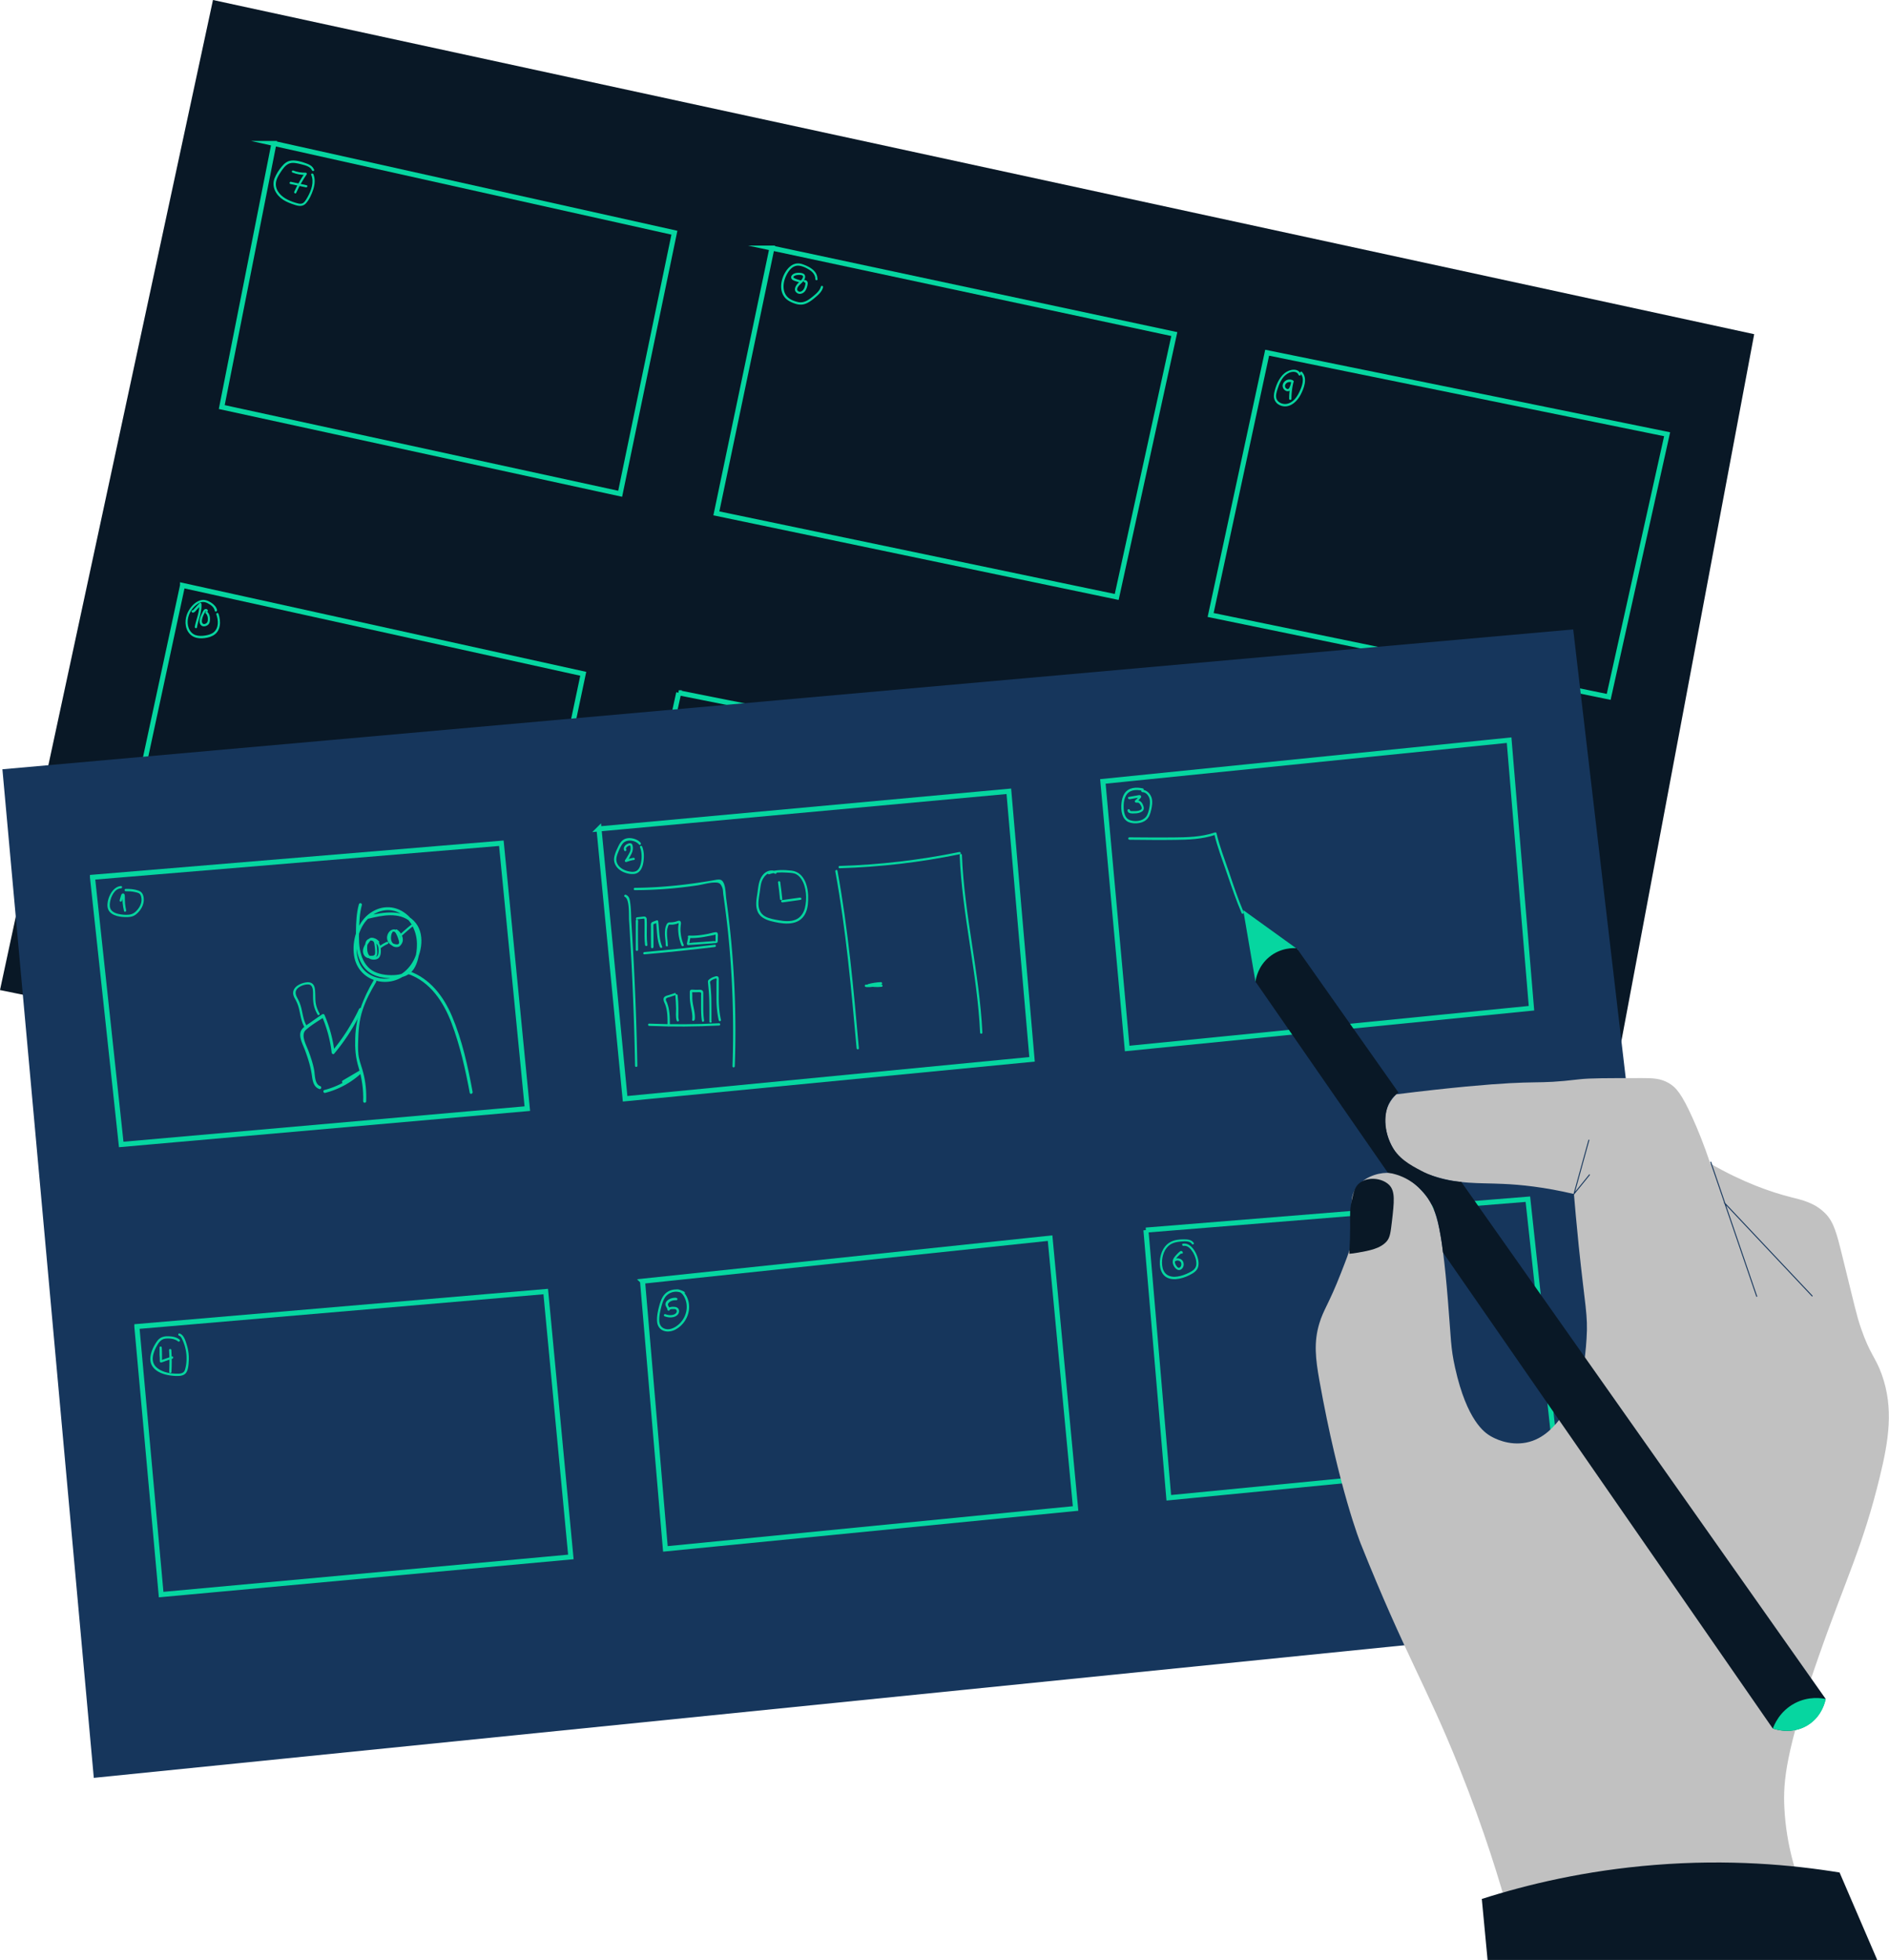 <svg xmlns="http://www.w3.org/2000/svg" id="Ebene_2" viewBox="0 0 157.08 162.98"><defs><style>.cls-1{fill:#091826}.cls-2{fill:#06d6a0}.cls-5,.cls-6{stroke:#16365c;stroke-width:.08px;fill:none;stroke-miterlimit:10}.cls-6{stroke:#06d6a0;stroke-width:.42px}</style></defs><g id="Illustrationen_x2F_Icons"><path d="m145.87 27.79-15.26 81.22L0 82.33 17.71 0l128.16 27.79z" class="cls-1"/><path d="m22.78 11.93 33.3 7.42-4.51 21.71-33.13-7.21 4.34-21.92zm41.41 8.7-4.62 22.06 33.29 6.95 4.79-21.86-33.46-7.15zm41.18 8.7-4.7 21.81 33.1 6.81 4.86-21.84-33.26-6.78zM15.18 48.68l-4.71 21.88 33.45 7.16 4.58-21.69-33.32-7.35zm41.26 8.93-4.81 21.81 33.56 6.95 4.67-22.09-33.42-6.67zm41.23 8.41 31.09 7-4.22 21.41-31.68-6.6 4.81-21.81z" class="cls-6"/><path d="M58.68 59.75c-.25-.1-.59-.1-.83.05-.11.07-.18.18-.19.31s.07.25.04.38c-.02.11.11.16.17.07.03-.05.13-.02.17-.01.09.02.18.04.26.08.06.03.1.08.1.15 0 .06-.03.13-.08.17-.12.1-.3.1-.45.07a1 1 0 0 1-.45-.22c-.09-.08-.23.05-.13.13.26.23.68.38 1.02.23.16-.07.27-.21.27-.39 0-.2-.15-.31-.32-.37s-.44-.13-.56.05l.17.07c.03-.11 0-.22-.02-.33-.02-.1-.01-.19.08-.25.2-.12.47-.11.68-.03.11.04.16-.14.05-.18Z" class="cls-2"/><path d="M59.5 59.49c-.38-.47-1.1-.6-1.63-.29-.32.19-.55.52-.74.83-.21.34-.43.73-.52 1.12-.08.34 0 .68.28.9s.66.26 1.01.19c.69-.14 1.3-.64 1.56-1.29.15-.37.19-.8.09-1.19-.08-.33-.3-.63-.66-.68-.12-.01-.12.17 0 .19.29.03.44.35.49.6.06.31.03.64-.07.93-.19.57-.67 1.01-1.24 1.2-.31.1-.67.14-.96-.03-.31-.18-.4-.49-.31-.83.09-.31.24-.61.41-.89s.35-.56.59-.78c.46-.4 1.18-.33 1.57.14.08.09.21-.04.13-.13Zm40.53 9.21a.131.131 0 0 0-.08-.16c-.08-.03-.15.02-.22.05-.14.06-.28.13-.4.22-.11.07-.22.16-.28.28-.07.13-.08.29-.06.43.04.26.22.58.53.46.23-.09.36-.35.3-.59-.06-.27-.37-.43-.63-.36-.12.03-.07.21.05.18.14-.04.3.03.37.16s.02.29-.08.39c-.05.05-.14.09-.21.05s-.1-.14-.12-.21c-.06-.2-.05-.39.11-.53.08-.07.17-.13.26-.18.05-.03.11-.06.16-.08.03-.01.06-.03.09-.04.01 0 .02-.01.03-.01.01 0 .02 0 .03-.01.02 0 .02-.02-.02-.04v-.05c-.03.13.15.18.18.06Z" class="cls-2"/><path d="M101.15 68.23c-.08-.34-.44-.46-.73-.55-.4-.12-.84-.19-1.25-.07-.68.21-1.14.93-1.27 1.6-.07.35-.03.72.19 1.01.2.25.51.39.82.45.39.08.8.06 1.18 0s.73-.19.89-.57c.18-.41.14-.93 0-1.35-.11-.35-.33-.68-.72-.73-.12-.02-.12.17 0 .19.32.04.48.4.56.67.09.33.11.71.02 1.04-.11.37-.4.49-.75.56-.32.06-.67.08-.99.04-.27-.03-.56-.12-.77-.3-.24-.21-.3-.52-.27-.83.06-.57.41-1.2.92-1.48.35-.19.75-.18 1.12-.1.28.06.78.15.86.48.03.12.21.07.18-.05ZM16.04 50.94c.14.01.25-.17.34-.26.12-.13.24-.25.35-.38l-.16-.07c.04.65-.26 1.26-.37 1.89-.02.12.16.17.18.05.11-.65.42-1.27.37-1.94 0-.08-.1-.13-.16-.07-.09.1-.19.2-.28.3-.04.05-.08.09-.13.14-.03.03-.12.16-.16.15-.12-.01-.12.18 0 .19Zm1.24-.18c-.03-.11-.16-.15-.26-.09s-.16.21-.21.31c-.11.22-.23.48-.21.73 0 .11.05.23.14.3.1.08.21.09.33.06s.22-.09.29-.18.09-.21.1-.33c.02-.24-.04-.51-.22-.68-.09-.08-.22.05-.13.13.14.13.18.33.17.51 0 .1-.02.21-.09.28-.06.06-.17.11-.26.09-.09-.02-.13-.11-.14-.19-.01-.11.02-.24.05-.34s.08-.21.13-.31c.03-.05.06-.11.09-.16a.21.21 0 0 1 .04-.06c.03-.04 0 .02 0-.03.04.12.22.07.18-.05Z" class="cls-2"/><path d="M18.06 50.76c-.06-.28-.26-.49-.49-.64-.26-.17-.57-.29-.87-.21-.55.14-.99.71-1.17 1.22-.2.58-.13 1.31.39 1.71.25.19.56.25.86.24s.63-.07.9-.21c.69-.35.71-1.18.49-1.83-.04-.11-.22-.07-.18.05.17.49.22 1.11-.21 1.48-.2.17-.47.24-.73.28s-.54.05-.8-.04c-.56-.21-.73-.88-.61-1.42.1-.47.38-.89.78-1.16.13-.09.28-.16.43-.17.17-.01.33.05.47.13.25.13.48.32.54.6.02.12.21.07.18-.05Zm6.27-36.41c.35.14.72.2 1.09.19l-.08-.14c-.33.49-.62 1-.87 1.54-.05.11.11.21.16.1.24-.54.54-1.05.87-1.54.04-.06-.01-.14-.08-.14-.36.01-.71-.05-1.04-.18-.11-.04-.16.14-.05.18Z" class="cls-2"/><path d="M26.11 14.1c-.12-.3-.4-.43-.69-.53-.36-.13-.78-.25-1.17-.22-.36.03-.61.24-.83.51-.24.29-.45.62-.59.97-.27.7.12 1.39.71 1.78.31.2.67.33 1.02.44.32.1.63.13.88-.14.28-.31.47-.74.6-1.13.14-.42.19-.88.02-1.29-.05-.11-.23-.06-.18.05.26.61 0 1.31-.31 1.86-.08.14-.16.28-.27.4-.14.15-.31.17-.51.12-.29-.07-.59-.18-.86-.31-.52-.25-1.03-.73-.99-1.36.02-.33.2-.64.38-.91.17-.26.38-.57.66-.71.32-.17.74-.05 1.07.03.3.08.76.18.89.5.05.11.23.06.18-.05Z" class="cls-2"/><path d="m24.15 15.3 1.29.28c.12.03.17-.16.05-.18l-1.29-.28c-.12-.03-.17.16-.05.18Zm42.49 8.03c-.19-.05-.39-.1-.57-.19-.05-.02-.12-.07-.08-.13.04-.07.13-.1.2-.12.09-.02.18-.03.27-.03.08 0 .21.01.28.06.06.04.03.15 0 .21-.04.08-.1.15-.16.22-.13.12-.27.23-.37.39-.09.14-.15.32-.07.48.07.13.22.22.37.22.16 0 .32-.09.42-.21.12-.15.18-.34.22-.53.02-.1.03-.2-.02-.29-.05-.08-.13-.13-.22-.12-.12 0-.12.19 0 .19.15 0 0 .38-.02.45-.06.15-.17.29-.33.32-.14.03-.29-.07-.27-.22.03-.19.19-.33.32-.45s.25-.24.31-.4c.06-.15.04-.34-.11-.42s-.36-.09-.54-.07c-.15.02-.32.07-.42.2-.12.15-.06.33.1.41.09.05.2.08.3.11.11.04.23.07.34.1s.17-.15.05-.18Z" class="cls-2"/><path d="M67.97 23.2c.01-.7-.71-1.05-1.27-1.24-.66-.21-1.15.22-1.45.77s-.45 1.33-.06 1.91c.18.27.44.42.73.54.32.13.66.21 1 .1s.63-.34.9-.57.53-.47.62-.82c.03-.12-.15-.17-.18-.05-.07.25-.25.45-.44.62s-.41.35-.63.49c-.27.16-.56.24-.87.16-.28-.07-.58-.18-.79-.37-.44-.39-.44-1.05-.26-1.56.16-.46.54-1.11 1.11-1.09.31.01.65.18.91.34.28.17.51.43.51.78 0 .12.19.12.19 0Zm39.56 8.44a.589.589 0 0 0-.67.05c-.17.14-.26.37-.16.58.09.19.33.34.54.22.1-.06.15-.19.2-.29.05-.13.09-.26.11-.4.02-.12-.15-.17-.18-.05-.11.46-.17.94-.17 1.41 0 .12.19.12.19 0 0-.46.06-.92.16-1.36l-.18-.05c-.03.18-.08.36-.17.52-.04.07-.1.1-.18.07-.06-.02-.11-.08-.14-.13-.06-.13 0-.28.11-.36.13-.1.31-.11.45-.03.1.06.2-.1.1-.16Z" class="cls-2"/><path d="M108.18 31.13c-.24-.59-.98-.41-1.37-.09-.48.4-.74 1.08-.86 1.67-.05.28-.01.54.17.76.16.19.41.3.65.32.61.05 1.1-.44 1.37-.94.29-.56.62-1.37.13-1.92-.08-.09-.21.04-.13.13.37.41.14 1.03-.06 1.47s-.49.88-.97 1.03c-.42.13-.98-.09-1-.59-.01-.26.1-.54.18-.78s.19-.48.33-.69.35-.4.59-.51c.25-.11.65-.13.77.18.05.11.23.06.18-.05Z" class="cls-2"/><path d="m130.82 52.34 9.61 82.08L7.8 147.84.2 63.97l130.62-11.63z" style="fill:#16365c"/><path d="m7.69 72.95 34-2.83 2.16 22.07-33.77 2.98-2.39-22.22zm42.12-4.02 2.17 22.44 33.84-3.28-1.93-22.29-34.08 3.13zm41.9-3.95 2.02 22.21 33.62-3.35-1.86-22.29-33.78 3.43zm-80.33 45.33 2.02 22.29 34.07-3.13-2.09-22.07-34 2.91zm42.05-3.77 1.9 22.26 34.11-3.36-2.12-22.48-33.89 3.58zm41.86-4.25 31.76-2.57 2.35 21.69-32.21 3.14-1.9-22.26z" class="cls-6"/><path d="M10.07 73.68c-.55.03-.9.58-1.05 1.06-.08.27-.13.59-.03.86.09.24.28.39.51.49.28.12.59.16.89.17s.6 0 .86-.18c.43-.31.76-.85.7-1.39-.03-.29-.14-.53-.43-.63-.34-.12-.72-.15-1.07-.14-.12 0-.12.19 0 .19.26 0 .52.01.77.07.11.02.23.05.33.1.11.06.16.17.19.29.12.47-.12.91-.45 1.23-.19.18-.4.26-.66.27s-.53-.01-.79-.07c-.21-.05-.42-.13-.57-.3-.17-.19-.16-.47-.12-.7.08-.45.38-1.11.91-1.13.12 0 .12-.19 0-.19Z" class="cls-2"/><path d="M10.14 74.92c.02-.08.04-.16.07-.24.01-.04.02-.07.04-.11 0-.02.01-.04.02-.06v-.02s.01-.02-.02 0l-.07-.03s.01.12.01.15v.15c0 .11 0 .22.01.33.02.22.06.44.11.66.02.12.21.07.18-.05-.04-.18-.07-.37-.09-.56s-.01-.37-.02-.56c0-.08 0-.19-.06-.25s-.15-.04-.2.02-.06.16-.09.23c-.03.09-.05.18-.08.28-.03.12.15.17.18.05Zm41.93-4.28c-.07-.14.09-.25.19-.3.05-.02.13-.07.15 0 .03.08.03.18.03.26 0 .17-.1.32-.18.47-.09.16-.18.32-.29.47-.04.07.03.17.11.14.21-.08.42-.14.64-.17.12-.02.07-.2-.05-.18-.22.04-.43.1-.64.17l.11.14c.14-.2.26-.42.37-.64s.15-.46.09-.7c-.02-.11-.1-.18-.21-.18-.1 0-.2.04-.28.09-.18.11-.3.32-.2.52.06.11.22.01.16-.1Z" class="cls-2"/><path d="M53.27 70.08c-.31-.36-1.02-.52-1.43-.25-.23.15-.36.41-.47.65-.13.27-.26.56-.3.86-.07.57.35 1.02.85 1.21.26.1.57.16.84.12.25-.04.44-.19.56-.41.14-.25.19-.55.21-.83.03-.35 0-.7-.13-1.03-.04-.11-.22-.06-.18.05.17.45.17.97.05 1.43-.05.19-.14.4-.31.52-.21.14-.49.1-.72.05-.44-.1-.9-.38-.98-.86-.04-.26.06-.52.16-.76s.2-.46.34-.65c.31-.43 1.06-.33 1.38.05.08.09.21-.04.13-.13Zm40.66-3.62.67-.12.09-.02s.05 0 .07-.01c-.02-.07-.04-.09-.06-.06 0 0-.02.02-.02.03l-.06.06c-.07.08-.15.16-.23.23-.04.04-.03.12.02.15.04.02.08.03.12.03.04 0 .07-.01.11 0 .08.01.13.08.17.14.07.11.21.32.07.43s-.33.12-.49.13h-.25c-.07 0-.17 0-.19-.09 0-.05-.07-.08-.12-.07-.05.01-.07.07-.07.12.04.26.38.24.58.23.22 0 .46-.04.64-.17.21-.16.13-.4.03-.6a.567.567 0 0 0-.21-.25.442.442 0 0 0-.16-.06c-.04 0-.11.02-.15 0l.02.15c.11-.1.2-.2.3-.31.04-.05.1-.1.08-.18-.01-.07-.07-.1-.14-.1s-.14.02-.2.03l-.23.04-.45.08c-.12.02-.07.2.05.18Z" class="cls-2"/><path d="M95.03 65.56c-.55-.12-1.18-.09-1.52.42-.15.23-.22.51-.25.78-.04.32-.03.66.07.98.08.26.24.49.49.61.29.13.65.14.95.08.27-.05.53-.19.69-.41.18-.24.25-.58.31-.88.06-.34.08-.7-.1-1.01-.14-.25-.39-.44-.68-.45-.12 0-.12.18 0 .19.24 0 .42.17.53.37.13.24.12.53.08.8-.04.24-.1.52-.21.74s-.32.37-.55.44c-.26.08-.56.08-.82 0s-.41-.25-.49-.49c-.09-.26-.1-.54-.09-.81.01-.24.05-.48.16-.7.26-.55.86-.59 1.39-.47.12.03.17-.16.05-.18Zm-81.76 46.5v.59c.01.1.02.2.02.29v.27c0 .05.04.08.08.09.04 0 .09-.01.13-.03.09-.03.19-.06.28-.1.19-.06.38-.13.56-.19.11-.04.07-.22-.05-.18-.16.05-.31.11-.47.16-.08.03-.15.05-.23.08s-.15.06-.23.08h.05-.01s.04.03.06.04 0 .02.01.04c-.01-.09 0-.19 0-.28v-.28c0-.19-.01-.39-.02-.58 0-.12-.19-.12-.19 0Z" class="cls-2"/><path d="M14.06 112.27c.04.6.04 1.21.01 1.81 0 .12.18.12.19 0 .03-.6.03-1.21-.01-1.81 0-.12-.2-.12-.19 0Z" class="cls-2"/><path d="M14.93 111.4c-.26-.22-.6-.27-.94-.28-.35-.01-.66.07-.89.36-.39.51-.81 1.41-.48 2.04.35.67 1.28.87 1.97.9.3.01.68.01.88-.26s.21-.72.23-1.05c.02-.43-.04-.87-.17-1.28-.1-.32-.23-.81-.59-.94-.12-.04-.16.14-.05.18.15.05.22.21.28.34.07.15.13.31.18.46.09.31.15.62.16.94s-.01.64-.09.95c-.03.12-.06.26-.17.35-.12.1-.3.12-.45.12-.61.01-1.34-.11-1.8-.54-.53-.49-.25-1.25.05-1.78.18-.33.38-.58.78-.6.32-.02.71.02.97.23.09.08.23-.06.13-.13Zm41.28-3.48c-.27-.02-.6.08-.78.29-.08.1-.12.23-.08.35.04.12.14.22.15.34 0 .1.15.13.19.03.02-.06.12-.06.16-.07.09 0 .18-.01.27 0 .14.02.19.16.13.28-.07.13-.23.19-.36.21-.18.03-.37 0-.54-.06-.05-.02-.1-.01-.13.03-.02.04-.01.11.03.13.24.1.5.13.76.07.2-.05.41-.19.45-.41.02-.1 0-.2-.05-.28a.38.38 0 0 0-.29-.15c-.19-.02-.54-.03-.61.21l.19.03c0-.11-.06-.21-.11-.3s-.07-.17 0-.26c.14-.19.43-.25.65-.24.12 0 .12-.18 0-.19Z" class="cls-2"/><path d="M56.91 107.43c-.51-.33-1.25-.25-1.65.21-.25.28-.36.66-.46 1.02-.1.39-.19.82-.16 1.22.02.33.18.62.49.76s.69.09 1-.06a2.17 2.17 0 0 0 1.16-1.66c.05-.41-.03-.84-.24-1.2-.18-.3-.48-.55-.85-.49-.12.02-.07.2.05.18.32-.06.56.24.68.5.14.28.19.59.17.9-.04.6-.38 1.16-.88 1.49-.26.17-.57.29-.88.21-.34-.08-.51-.36-.52-.69s.05-.67.13-.99.16-.63.33-.91c.32-.51 1.03-.66 1.53-.33.1.07.2-.1.1-.16Zm41.44-3.27c0-.07-.05-.12-.12-.13s-.13.05-.18.09c-.11.1-.22.21-.32.33-.09.11-.17.22-.2.36-.03.14 0 .29.06.42.12.25.39.52.66.3.19-.15.23-.44.11-.65-.14-.24-.48-.31-.71-.17-.1.06 0 .23.1.16.12-.08.3-.06.4.04s.11.27.04.4c-.04.06-.11.13-.19.11-.09-.02-.15-.12-.2-.19-.11-.17-.14-.35-.03-.53.06-.1.14-.18.22-.26.04-.04.08-.08.13-.12.02-.02.04-.04.07-.06l.03-.03c.03-.04.01.02-.02-.02l-.03-.07v.02c0 .05.04.09.1.09.05 0 .1-.04.09-.09Z" class="cls-2"/><path d="M99.27 103.37c-.18-.3-.55-.31-.86-.31-.39 0-.79.05-1.13.25-.62.36-.87 1.16-.83 1.84.02.34.12.69.37.93s.61.31.95.29c.39-.03.77-.15 1.11-.32s.7-.37.77-.78-.09-.88-.3-1.23-.54-.69-.98-.62c-.12.02-.07.2.05.18.36-.06.64.3.8.57s.28.64.26.97c-.02.37-.32.55-.62.7s-.61.26-.93.31c-.3.05-.63.03-.89-.15s-.37-.48-.4-.78c-.06-.55.09-1.21.51-1.6.28-.26.66-.35 1.03-.38.28-.02.76-.08.93.2.06.1.23 0 .16-.1Zm5.13-21.74c-.34-1.98-.68-3.96-1.02-5.95 1.52 1.09 3.03 2.19 4.55 3.28-1.18.89-2.35 1.78-3.53 2.67Z" class="cls-2"/><path d="M125.52 159.36c-.76-2.77-2.08-7.15-4.18-12.38-2.74-6.85-4.46-9.29-8.2-18.64 0 0-1.8-4.49-3.43-13.57-.31-1.75-.48-3.14 0-4.72.34-1.14.8-1.63 1.79-4.17.46-1.18.69-1.76.8-2.24.58-2.59-.38-3.59.45-4.82.6-.89 1.71-1.28 2.58-1.29 1.55-.02 2.63 1.19 3.03 1.64 1.03 1.15 1.52 2.55 2.04 8.95.27 3.27.22 3.92.6 5.62.98 4.41 2.47 5.4 2.93 5.67.28.17 1.51.84 2.98.55 1.51-.3 2.4-1.43 2.98-2.19 1.73-2.26 1.93-4.8 2.04-6.46.13-1.96-.13-2.68-.65-7.7-.19-1.86-.32-3.37-.4-4.32-2.45-.58-4.46-.78-5.86-.84-2.12-.1-3.7.05-5.96-.7-1.21-.4-2.1-.7-2.78-1.59-.85-1.11-1.51-2.89-.8-4.32.2-.39.45-.67.63-.84 2.29-.29 4.27-.5 5.84-.65 6.33-.59 5.47-.13 9.39-.6.88-.1 2.32-.1 5.21-.1.85 0 1.5.01 2.19.4.64.36 1.1.92 1.99 2.88.44.97.97 2.26 1.49 3.83 2.77 1.59 5.05 2.37 6.66 2.78.94.24 2.03.46 2.93 1.39.68.7.93 1.65 1.39 3.53 1.07 4.34 1.19 4.94 1.54 5.96.75 2.21 1.21 2.4 1.74 3.88 1.01 2.82.56 5.52-.15 8.45-1.41 5.83-2.82 8.48-5.12 15.06-2.74 7.82-2.94 10.36-2.83 12.53.16 3.18 1.03 5.74 1.71 7.38-8.19.56-16.39 1.11-24.58 1.67Z" style="fill:#c1c1c1"/><path d="M104.4 81.63c3.67 5.29 7.33 10.59 11 15.88.42.07 1.09.22 1.79.65 1.41.86 1.97 2.19 2.12 2.59.23.58.33 1.12.48 1.98.11.59.16 1.08.2 1.42 9.14 13.19 18.28 26.39 27.42 39.58.17.06 1.59.56 2.93-.3 1.16-.74 1.42-1.95 1.47-2.16l-30.3-42.99c-.74-.05-2-.22-3.34-.93-.91-.48-1.95-1.03-2.53-2.24-.58-1.19-.67-2.97.25-3.93.15-.15.29-.26.4-.33l-8.46-12c-.23-.02-1.34-.07-2.31.75-.91.76-1.08 1.77-1.12 2.01Z" class="cls-1"/><path d="m146.09 107.83-3.84-11.22m8.46 11.18-7.34-7.79" class="cls-5"/><path d="M147.42 143.74c.1-.27.55-1.43 1.82-2.1 1.17-.62 2.27-.42 2.58-.36-.05.26-.29 1.33-1.3 2.06-1.37.99-2.95.46-3.1.4Z" class="cls-2"/><path d="M112.18 104.26c.18-.01.45-.04.77-.1.9-.16 1.87-.33 2.39-.97.25-.31.3-.73.4-1.57.2-1.71.29-2.56-.22-3.08-.6-.6-1.8-.7-2.46-.17-.41.32-.51.79-.67 1.54-.16.72-.12 1.17-.12 2.19 0 .51-.02 1.26-.07 2.16Z" class="cls-1"/><path d="M132.13 94.78c-.41 1.5-.83 2.99-1.24 4.49.43-.53.87-1.06 1.3-1.6" class="cls-5"/><path d="m123.7 162.98-.48-5.07c3.72-1.19 8.6-2.37 14.4-2.83 6.12-.49 11.37-.02 15.35.63 1.04 2.42 2.09 4.85 3.13 7.27h-32.39Z" class="cls-1"/><path d="M29.84 75.21c-.2.73-.23 1.48-.24 2.23-.02.69-.02 1.4.19 2.06.17.54.48 1.06.96 1.38.51.35 1.16.46 1.77.47.55 0 1.14-.07 1.58-.43.48-.39.66-1.07.76-1.65.19-1.2-.11-2.5-1.1-3.28s-2.21-.7-3.14.06-1.36 2.19-1.18 3.4c.16 1.13.98 1.97 2.11 2.16 1.06.18 2.08-.26 2.73-1.11.74-.97 1.11-2.66.32-3.71-.95-1.26-2.71-.95-4.02-.64-.16.04-.09.28.07.24 1.13-.27 2.51-.57 3.49.26.86.72.76 2.11.33 3.05-.4.88-1.19 1.58-2.17 1.67-.91.09-1.89-.3-2.33-1.12-.54-1-.35-2.41.23-3.35s1.74-1.49 2.8-1.08 1.65 1.53 1.67 2.63c.01.59-.09 1.25-.35 1.78s-.77.78-1.35.84-1.28 0-1.83-.26-.92-.8-1.1-1.39c-.21-.66-.2-1.37-.18-2.05s.04-1.42.23-2.11c.04-.16-.2-.22-.24-.07Z" class="cls-2"/><path d="M31.07 81.52c-.89 1.51-1.47 3.01-1.53 4.78-.03.88.02 1.62.28 2.47.28.92.41 1.85.38 2.81 0 .16.25.16.25 0 .03-.79-.04-1.59-.24-2.36-.1-.41-.26-.8-.35-1.21-.1-.44-.09-.89-.08-1.34.02-.9.08-1.79.36-2.65s.69-1.61 1.14-2.37c.08-.14-.14-.27-.22-.13Zm2.88-.52c1.84.64 2.94 2.34 3.6 4.08.7 1.86 1.15 3.84 1.51 5.79.03.16.27.09.24-.07-.39-2.12-.87-4.31-1.72-6.31-.7-1.64-1.83-3.13-3.57-3.74-.15-.05-.22.19-.07.24Z" class="cls-2"/><path d="M29.87 83.87c-.6 1.28-1.35 2.47-2.26 3.55l.21.09c-.13-1.08-.41-2.12-.84-3.12-.03-.06-.12-.08-.17-.05-.32.21-.63.43-.94.65-.25.18-.57.35-.76.6-.38.49.07 1.24.25 1.74.26.7.48 1.39.58 2.14.06.44.15.93.62 1.09.15.05.22-.19.07-.24-.48-.17-.43-.95-.51-1.35-.1-.54-.28-1.07-.47-1.58-.18-.49-.68-1.33-.21-1.75s1.01-.73 1.51-1.06l-.17-.05c.41.96.68 1.97.8 3 .01.1.14.18.21.09.92-1.1 1.69-2.3 2.3-3.6.07-.15-.15-.27-.22-.13Zm-2.83 7.01c1.14-.29 2.19-.87 3.04-1.67.1-.1-.03-.27-.15-.2-.48.28-.95.56-1.43.84-.14.08-.01.3.13.22.48-.28.95-.56 1.43-.84l-.15-.2c-.83.78-1.84 1.33-2.93 1.61-.16.04-.09.28.07.24Zm4.47-12.6c-.1-.12-.23-.21-.38-.26s-.31-.07-.44.04c-.06.05-.11.13-.15.19l-.15.24c-.09.15-.17.31-.2.49-.04.3.1.62.42.69.15.03.33.03.48 0 .16-.04.25-.16.27-.32.03-.19 0-.38-.01-.56-.02-.17-.03-.36-.1-.51-.07-.14-.23-.2-.38-.22-.17-.01-.32.04-.41.19s-.1.33-.11.5c0 .18.01.37.06.55.09.31.34.5.66.5.17 0 .35-.04.46-.18.12-.15.14-.38.14-.56 0-.34-.08-.79-.5-.84-.12-.01-.12.18 0 .19.26.03.3.37.31.57 0 .13 0 .26-.04.39s-.11.2-.24.22c-.21.04-.46-.03-.56-.23-.12-.22-.12-.53-.09-.78.01-.11.04-.3.16-.35.09-.04.25-.02.33.05.09.08.09.24.11.35.02.14.04.28.04.43 0 .1.02.28-.06.36-.07.07-.24.06-.33.06-.12 0-.24-.02-.32-.11a.453.453 0 0 1-.1-.3c0-.28.2-.56.36-.78.04-.05.08-.12.14-.14.06-.01.12 0 .18.02a.6.6 0 0 1 .32.22c.07.1.21-.04.13-.13Z" class="cls-2"/><path d="M31.69 78.82c.17-.13.36-.24.56-.33.05-.02.06-.09.03-.13-.03-.05-.08-.05-.13-.03-.2.09-.39.2-.56.33-.04.03-.06.08-.03.13.02.04.09.07.13.03Zm.78-1.37c-.09.1-.11.23-.12.36-.02.14-.02.28.01.42.05.23.22.45.45.51.12.03.27.03.38-.03s.17-.17.18-.3-.03-.26-.07-.38c-.04-.13-.1-.26-.15-.39-.05-.11-.12-.24-.23-.31s-.24-.05-.35 0c-.22.1-.35.34-.38.57s.08.47.25.62c.1.08.21.14.34.17s.28.06.4.01.22-.2.27-.32c.06-.14.06-.29.02-.44-.07-.27-.24-.49-.46-.64-.1-.07-.2.1-.1.16.28.18.54.62.31.93-.03.04-.06.08-.09.11-.04.03-.08.03-.13.03-.1 0-.21-.03-.3-.07-.15-.07-.27-.21-.31-.37s0-.34.11-.47c.06-.07.13-.13.21-.15s.14.04.19.11c.11.18.19.39.25.59.02.09.05.18.03.27s-.1.12-.19.13c-.21.02-.37-.14-.44-.33a.789.789 0 0 1-.03-.34c0-.06.01-.12.03-.18 0-.05.02-.1.05-.13.08-.09-.05-.22-.13-.13Z" class="cls-2"/><path d="M33.4 77.83c.29-.27.59-.53.9-.78.04-.03.03-.1 0-.13-.04-.04-.09-.03-.13 0-.31.25-.61.51-.9.78-.09.08.04.22.13.13Zm-7.88 7.51c-.3-.48-.34-1.04-.48-1.57-.07-.27-.17-.51-.3-.75-.16-.29-.26-.58.02-.84.2-.19.56-.32.84-.32.42 0 .43.46.43.79 0 .3 0 .6.06.9s.17.56.32.82c.06.11.22.01.16-.1-.15-.26-.26-.54-.31-.83s-.03-.62-.05-.93c-.01-.23-.03-.51-.2-.68-.14-.14-.35-.17-.54-.14-.42.06-.98.29-1.08.75-.05.23.04.44.15.63.14.25.24.49.31.76.14.55.19 1.13.49 1.62.06.1.23 0 .16-.1Zm27.26-11.32c1.75 0 3.5-.14 5.24-.4.43-.07.89-.21 1.33-.23.37-.01.55 0 .71.42.07.17.06.41.09.6.15 1.04.28 2.08.39 3.12.38 3.7.5 7.42.37 11.14 0 .12.18.12.19 0a79.679 79.679 0 0 0-.7-13.86c-.06-.41-.05-.98-.21-1.35s-.38-.35-.74-.28c-2.21.39-4.41.63-6.66.65-.12 0-.12.19 0 .19Zm-.82.56c.42.2.32 1.59.35 1.96.04.56.07 1.11.1 1.67.07 1.16.13 2.32.18 3.47.1 2.32.18 4.63.22 6.95 0 .12.19.12.19 0-.05-2.64-.14-5.29-.27-7.93-.06-1.3-.14-2.59-.22-3.89-.04-.62-.02-1.28-.13-1.89-.04-.25-.1-.4-.33-.51-.11-.05-.2.11-.1.16Z" class="cls-2"/><path d="M53.58 79.36c1.96-.17 3.91-.38 5.86-.61.12-.01.12-.2 0-.19-1.95.23-3.91.44-5.86.61-.12.01-.12.2 0 .19Zm.4 5.95c1.94.08 3.88.07 5.82-.03.12 0 .12-.19 0-.19-1.94.1-3.88.11-5.82.03-.12 0-.12.18 0 .19Zm-1.02-8.86.35-.04c.06 0 .12-.01.17-.02.06 0 .08-.02.1.04.03.1.01.25.02.36v.36c0 .48-.02.95.04 1.43.02.12.2.12.19 0-.07-.56-.04-1.12-.04-1.67 0-.13 0-.27-.01-.4 0-.09 0-.2-.09-.26-.08-.06-.2-.03-.29-.02l-.43.05c-.12.01-.12.2 0 .19Z" class="cls-2"/><path d="M52.87 76.56v2.42c0 .12.19.12.19 0-.01-.81-.02-1.62 0-2.42 0-.12-.19-.12-.19 0Zm1.47 2.22v-1.15c0-.19-.01-.37-.01-.56v-.15c0-.07.03-.07.09-.1.08-.03.17-.07.25-.1l-.12-.07c.1.7.05 1.44.33 2.11.05.11.23.06.18-.05-.28-.67-.23-1.4-.33-2.11 0-.05-.07-.08-.12-.07-.1.04-.19.07-.29.11-.07.03-.14.06-.17.13-.04.08-.02.19-.02.28v.34c0 .46 0 .91.01 1.37 0 .12.19.12.19 0Zm1.19-.17c0-.39-.09-.78-.06-1.18 0-.1.02-.19.05-.28.02-.07.05-.21.11-.25.03-.02.09-.01.12-.01h.14c.09 0 .18-.02.27-.04.05-.01.09-.02.14-.04.02 0 .12-.05.13-.05v.06c0 .05-.01.09-.02.14-.02.19-.02.38 0 .57.03.38.12.75.26 1.09.05.11.23.06.18-.05a3.48 3.48 0 0 1-.25-1.01c-.02-.18-.02-.36 0-.53 0-.12.06-.29-.01-.4-.09-.13-.26-.03-.37 0-.17.05-.34.07-.51.07-.16 0-.24.08-.3.22-.07.15-.1.32-.11.48-.04.41.06.81.06 1.21 0 .12.19.12.19 0Zm1.75-.61c.42.02.85-.02 1.26-.09l.64-.12.16-.03c.03 0 .13-.05.16-.04v.55s-.1-.01-.12-.01c-.06 0-.13 0-.19.01-.22.02-.44.03-.66.05s-.44.03-.66.05c-.1 0-.2.01-.29.02s-.24.04-.34.02l.06.04s.02-.05.03-.06l.02-.11.04-.22c.02-.12-.16-.17-.18-.05l-.06.3c-.01.07-.05.16-.01.23s.13.05.19.04l.34-.02c.46-.03.92-.07 1.38-.1.12 0 .23-.02.35-.03.07 0 .18 0 .24-.05.05-.05.04-.14.05-.21 0-.12 0-.23.01-.35 0-.14 0-.32-.2-.3-.22.02-.44.1-.65.14-.51.1-1.03.17-1.56.14-.12 0-.12.18 0 .19Zm1.88 6.93c0-.64 0-1.29-.01-1.93-.01-.31-.03-.62-.06-.93 0-.07-.01-.14-.02-.21 0-.05-.04-.16-.02-.21.04-.13.28-.22.4-.26.06-.02.09-.04.13 0 .03.02 0 .21 0 .25v1.38c0 .62.05 1.23.19 1.83.03.12.21.07.18-.05-.17-.72-.19-1.47-.18-2.21v-1.06c0-.1.02-.25-.07-.32-.08-.06-.18-.03-.27 0-.14.04-.27.1-.38.18s-.19.12-.18.27c.03.36.07.71.09 1.07.04.74.03 1.48.03 2.22 0 .12.19.12.19 0Zm-1.39-.12c.05-.39-.04-.77-.12-1.16-.04-.2-.07-.4-.08-.6v-.28c0-.09-.02-.23.01-.32l-.04.06h.38c.09 0 .35-.03.38.06.02.05 0 .14 0 .19v.6c0 .51-.01 1.03.07 1.54.02.12.2.07.18-.05-.07-.43-.07-.86-.07-1.3v-.92c0-.08 0-.16-.05-.23-.09-.13-.32-.09-.46-.09-.11 0-.21 0-.32-.01-.07 0-.16-.02-.23.03-.04.04-.06.08-.06.14v.33c0 .2.01.39.04.59.06.47.22.93.16 1.41-.02.12.17.12.19 0Zm-1.68-2.22-.45.15c-.12.04-.26.06-.36.14-.2.16-.06.43.02.61.22.56.21 1.17.21 1.76 0 .12.19.12.19 0 0-.5 0-1.02-.12-1.51-.03-.12-.07-.23-.11-.35-.04-.09-.13-.23-.09-.33s.26-.13.34-.16c.14-.05.28-.09.42-.14.11-.04.07-.22-.05-.18Z" class="cls-2"/><path d="M56.16 82.77c.03.36.05.72.06 1.09 0 .33-.05.69.05 1.01.04.12.22.07.18-.05-.05-.16-.05-.31-.04-.48v-.52c0-.35-.02-.7-.06-1.05-.01-.12-.2-.12-.19 0ZM69.82 72.2c3.36-.1 6.71-.49 10-1.17.12-.02.07-.21-.05-.18-3.28.67-6.61 1.06-9.95 1.16-.12 0-.12.19 0 .19Zm-.36.26c.89 4.86 1.33 9.79 1.77 14.71.01.12.2.12.19 0-.44-4.94-.89-9.88-1.78-14.76-.02-.12-.2-.07-.18.05Z" class="cls-2"/><path d="M79.8 71.1c.2 4.96 1.47 9.81 1.7 14.77 0 .12.19.12.19 0-.24-4.96-1.51-9.8-1.7-14.77 0-.12-.19-.12-.19 0Zm-7.79 10.98c.45.03.89-.05 1.3-.23.09-.04.04-.18-.05-.18-.36.01-.72.07-1.06.16-.09.02-.09.16 0 .18.36.07.73.09 1.1.05.05 0 .09-.04.09-.09 0-.05-.04-.1-.09-.09-.35.04-.71.02-1.05-.05v.18c.33-.09.67-.15 1.01-.16l-.05-.18c-.38.17-.79.23-1.21.21-.12 0-.12.18 0 .19Zm-7.46-9.6c-.39-.21-.85-.06-1.12.28-.35.43-.37 1-.45 1.52s-.19 1.07.04 1.57c.2.42.63.62 1.06.74.9.23 2.17.46 2.78-.44.26-.38.33-.85.34-1.3.02-.51-.03-1.03-.23-1.51-.22-.51-.58-.87-1.14-.94-.63-.07-1.31-.09-1.92.12-.11.04-.07.22.05.18.46-.16.95-.17 1.43-.14.22.01.44.02.65.07.25.07.44.24.58.45.45.66.5 1.67.31 2.43-.11.43-.36.8-.78.97s-.92.13-1.37.05c-.39-.07-.8-.13-1.15-.32-.44-.24-.58-.69-.56-1.17.01-.29.07-.58.11-.87.04-.26.06-.52.13-.78.14-.47.59-1.03 1.13-.74.11.06.2-.11.1-.16Z" class="cls-2"/><path d="M64.7 73.4c.06.45.12.9.16 1.36.01.12.2.12.19 0-.05-.47-.1-.94-.17-1.41 0-.05-.07-.08-.12-.07-.05.01-.07.07-.07.12Z" class="cls-2"/><path d="m65.08 75.04 1.49-.21c.05 0 .08-.07.07-.12-.01-.05-.07-.07-.12-.07l-1.49.21c-.05 0-.08.07-.07.12.01.05.07.07.12.07Zm28.83-5.21c1.26.01 2.52.03 3.78.01 1.15-.01 2.3-.05 3.4-.43l-.12-.07c.27 1.14.7 2.24 1.08 3.35s.75 2.19 1.2 3.25c.05.11.21.02.16-.1-.47-1.1-.85-2.24-1.23-3.37-.36-1.05-.77-2.1-1.02-3.18-.01-.05-.07-.08-.12-.07-1.14.39-2.34.41-3.53.42s-2.4 0-3.6-.01c-.12 0-.12.19 0 .19Z" class="cls-2"/></g></svg>